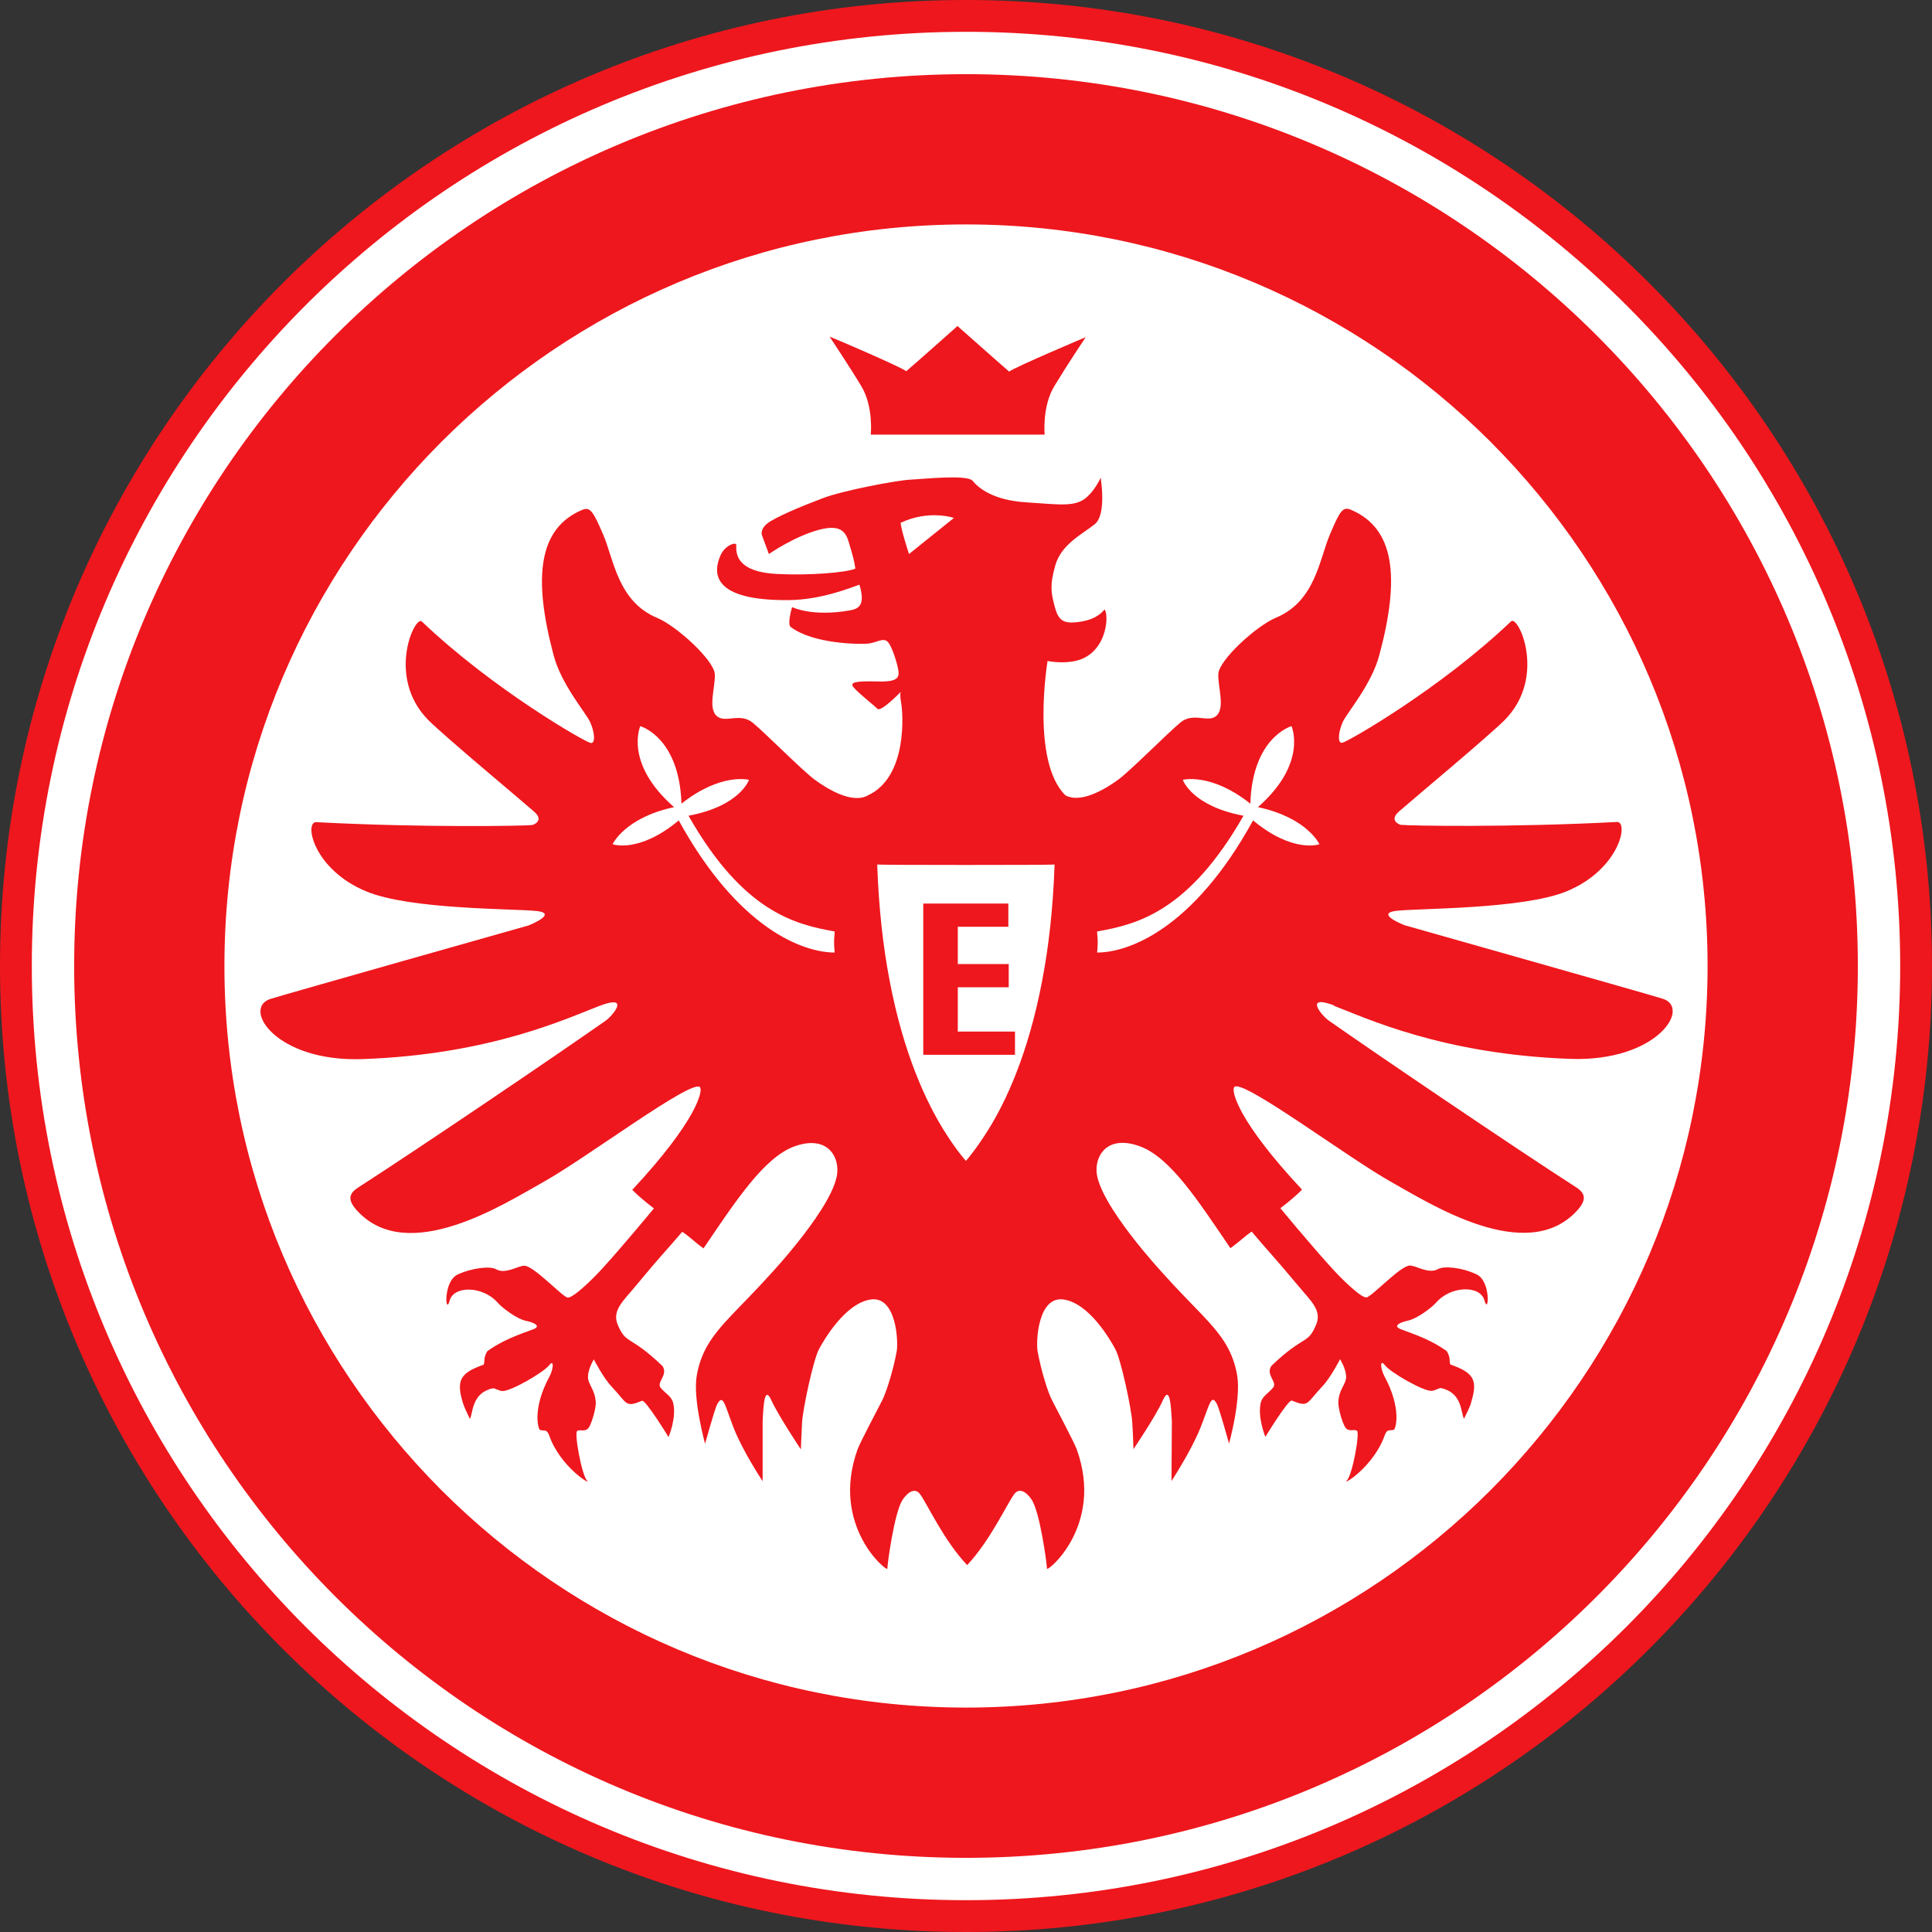 <?xml version="1.0" encoding="utf-8"?>
<svg xmlns="http://www.w3.org/2000/svg" height="99" viewBox="0 0 99 99" width="99">
  <rect x="0" y="0" width="99" height="99" fill="#333333" stroke="none"/>
  <defs>
    <style>.c{fill:#fff;}.c,.d{stroke-width:0px;}.e{opacity:0;}.d{fill:#ee171d;}</style>
  </defs>
  <g id="a">
    <g class="e">
      <rect class="c" height="99" width="99"/>
    </g>
  </g>
  <g id="b">
    <path class="d" d="M49.5,0C22.16,0,0,22.16,0,49.5c0,27.34,22.16,49.5,49.5,49.5,27.34,0,49.5-22.16,49.5-49.5C99,22.16,76.84,0,49.5,0Z"/>
    <path class="c" d="M83.35,83.35c-8.67,8.66-20.63,14.02-33.85,14.02-13.22,0-25.18-5.36-33.85-14.02C6.99,74.68,1.63,62.72,1.63,49.5c0-13.22,5.36-25.18,14.02-33.85C24.31,6.99,36.28,1.63,49.5,1.63c13.22,0,25.18,5.36,33.85,14.02,8.66,8.66,14.02,20.63,14.02,33.85,0,13.22-5.36,25.18-14.02,33.85Z"/>
    <path class="d" d="M3.8,49.5c0-25.24,20.46-45.69,45.7-45.7h0c25.24,0,45.7,20.46,45.7,45.7h0c0,25.24-20.46,45.7-45.7,45.7h0c-25.24,0-45.69-20.46-45.7-45.7h0Z"/>
    <path class="c" d="M22.63,22.63c-6.88,6.89-11.13,16.36-11.13,26.87h0c0,10.51,4.25,19.98,11.13,26.87h0c6.89,6.88,16.36,11.13,26.87,11.13h0c10.51,0,19.98-4.25,26.87-11.13h0c6.88-6.89,11.13-16.37,11.13-26.87h0c0-10.51-4.25-19.98-11.13-26.87h0c-6.89-6.88-16.37-11.13-26.87-11.13h0c-10.51,0-19.98,4.25-26.87,11.13h0Z"/>
    <path class="d" d="M68.33,51.53c1.61.61,5.57,2.5,12.15,2.73,4.43.15,6.19-2.61,4.73-3.08-.58-.19-13.24-3.77-13.24-3.77,0,0-1.57-.61-.39-.74,1.18-.13,6.44-.08,8.68-.99,2.74-1.12,3.22-3.6,2.59-3.56-5.51.29-10.68.19-11.01.15-.03,0-.06,0-.09-.01,0,0-.61-.2-.06-.68.6-.53,4.57-3.84,5.41-4.68,2.18-2.2.7-5.41.33-5.06-3.65,3.48-8.36,6.16-8.64,6.22-.28.06-.2-.6.02-1.07.22-.48,1.47-1.91,1.87-3.42,1.07-3.99.79-6.5-1.46-7.45-.41-.17-.56.05-1.08,1.29-.53,1.24-.74,3.4-2.75,4.24-1.03.43-2.94,2.19-2.96,2.89-.03.7.39,1.8-.15,2.18-.43.3-1.16-.23-1.8.31-.64.53-2.5,2.41-3.15,2.9-.65.48-1.94,1.27-2.74.82-1.77-1.75-.91-6.88-.91-6.88,0,0,.61.13,1.26.03,1.79-.26,1.91-2.39,1.66-2.67-.19.23-.56.58-1.5.66-.72.07-.91-.23-1.07-.87-.15-.6-.26-.99.05-2.06.31-1.08,1.4-1.6,2.02-2.1.62-.5.3-2.38.3-2.38,0,0-.24.56-.68.97-.6.56-1.41.4-3.15.29-1.73-.11-2.46-.77-2.73-1.1-.27-.34-2.55-.09-3.2-.06-.66.03-3.44.55-4.48.95-1.04.39-2.48.99-2.86,1.31-.38.32-.25.6-.25.6l.35.95s1.29-.9,2.56-1.24c1.27-.34,1.42.24,1.58.79.18.61.23.77.29,1.2-.47.2-2.35.36-4.05.27-1.97-.11-2.08-.97-2.05-1.48.01-.18-.57,0-.8.51-.4.88-.51,2.36,3.53,2.31,1.61-.02,3.1-.62,3.58-.79.32,1.06-.04,1.24-.5,1.32-1.95.34-2.95-.17-2.95-.17,0,0-.27.87-.07,1.02,1.17.88,3.54.89,3.96.85.42-.04.76-.31.99-.11.23.19.53,1.19.57,1.52.04.33-.06.56-1.04.53-.98-.02-1.36.01-1.32.2.04.19,1.1,1.01,1.28,1.2.18.19,1.19-.86,1.19-.86,0,0-.05.14.03.57.08.42.37,3.77-1.71,4.73-.81.45-2.09-.34-2.74-.82-.65-.49-2.51-2.37-3.15-2.9-.64-.53-1.37,0-1.8-.31-.54-.37-.12-1.48-.15-2.18-.03-.7-1.93-2.46-2.96-2.89-2.01-.84-2.22-3-2.75-4.24-.53-1.24-.68-1.46-1.09-1.29-2.25.95-2.52,3.47-1.46,7.45.4,1.51,1.65,2.94,1.87,3.42.22.47.3,1.13.02,1.07-.28-.05-4.99-2.74-8.64-6.22-.36-.35-1.85,2.86.34,5.06.84.84,4.81,4.15,5.41,4.68.55.48-.07.68-.07.68-.03,0-.06.01-.09.01-.33.04-5.49.14-11-.15-.64-.03-.16,2.44,2.59,3.56,2.24.92,7.51.87,8.68.99,1.17.12-.39.74-.39.74,0,0-12.66,3.58-13.24,3.77-1.46.48.29,3.24,4.73,3.08,6.58-.23,10.54-2.12,12.15-2.73,1.61-.61.65.52.31.76-2.38,1.67-9.39,6.43-12.7,8.56-.47.31-.55.64,0,1.22,2.6,2.76,7.51-.4,9.45-1.48,2.27-1.26,7.66-5.33,8.08-4.89.16.17-.15,1.7-3.47,5.26.47.48,1.11.95,1.11.95,0,0-1.59,1.93-2.68,3.12-.44.48-1.47,1.5-1.75,1.45-.28-.06-1.71-1.61-2.2-1.63-.31-.02-.97.46-1.46.18-.29-.17-1.21-.08-1.97.27-.76.36-.62,2.14-.41,1.34.21-.79,1.72-.76,2.47.11.24.27.97.82,1.43.92.47.1.7.25.5.38-.17.12-1.44.43-2.47,1.18-.22.37-.1.51-.19.69-1.15.41-1.42.76-1.07,1.92.04.11.02.14.37.86.17-.31.08-1.33,1.17-1.57.11-.02.31.14.51.14.45,0,2.08-.95,2.37-1.31.29-.37.22.21.03.56-.91,1.68-.57,2.72-.49,2.74.21.08.32-.07.46.25.56,1.65,2.22,2.63,1.95,2.35-.27-.29-.67-2.47-.5-2.55.17-.08.31.04.51-.08.2-.12.45-1.07.44-1.36-.03-.7-.41-.92-.4-1.34.01-.42.3-.88.3-.88,0,0,.49.95.9,1.38.84.89.69,1.1,1.57.74.18-.07,1.36,1.86,1.36,1.86,0,0,.43-1.03.23-1.77-.09-.33-.41-.48-.64-.76-.22-.29.4-.65.1-1.11-1.7-1.63-1.86-1.07-2.3-2.13-.29-.71.28-1.2.88-1.92,1.49-1.8,1.54-1.78,2.43-2.83.37.24.58.48,1.09.85,1.66-2.44,3.09-4.64,4.64-5.22,1.56-.57,2.26.34,2.22,1.28-.07,1.67-3.42,5.25-3.42,5.25-1.52,1.69-2.62,2.59-3.25,3.69h0s0,0,0,0c-.26.46-.44.95-.54,1.54-.1.62.01,1.51.15,2.23.13.7.28,1.24.28,1.24,0,0,.5-1.79.61-2,.32-.61.39,0,.86,1.2.47,1.2,1.48,2.72,1.48,2.72v-3.07c.04-.8.09-1.87.45-1.07.36.79,1.51,2.51,1.51,2.51,0,0,.02-.63.06-1.38h-.01.01c.04-.7.58-3.23.87-3.76h-.01s.01,0,.01,0c.24-.45,1.33-2.34,2.64-2.54,1.32-.2,1.43,2.14,1.34,2.65-.17.96-.53,2.08-.72,2.47-.12.25-1.16,2.2-1.29,2.57-1.4,3.92,1.53,6.29,1.53,6.1,0-.19.35-2.89.79-3.54.26-.38.63-.64.9-.26.38.54,1.21,2.36,2.4,3.62h0s0,0,0,0c0,0,0,0,0,0h0c1.18-1.26,2.01-3.08,2.4-3.62.27-.38.64-.13.9.26.44.65.79,3.35.79,3.54,0,.19,2.93-2.19,1.53-6.1-.13-.37-1.17-2.32-1.29-2.57-.2-.39-.55-1.51-.72-2.47-.09-.51.02-2.85,1.34-2.65,1.32.2,2.4,2.09,2.64,2.54h.01s-.01,0-.01,0c.29.52.83,3.06.87,3.75h0s0,0,0,0c.05.76.06,1.38.06,1.38,0,0,1.16-1.71,1.51-2.51.36-.79.41.27.46,1.07l-.02,3.07s1-1.52,1.48-2.72c.48-1.2.55-1.81.86-1.2.11.21.61,2,.61,2,0,0,.15-.54.28-1.24.13-.72.24-1.61.14-2.23-.1-.59-.28-1.08-.54-1.54h0,0c-.63-1.1-1.74-2-3.25-3.69,0,0-3.34-3.59-3.42-5.25-.04-.94.66-1.85,2.22-1.28,1.56.57,2.98,2.78,4.64,5.22.51-.37.72-.6,1.09-.85.88,1.05.93,1.04,2.43,2.83.6.72,1.17,1.21.88,1.92-.44,1.07-.6.5-2.3,2.13-.31.46.32.83.09,1.11-.23.29-.55.44-.63.76-.19.74.23,1.77.23,1.77,0,0,1.18-1.94,1.36-1.86.88.36.73.15,1.57-.74.41-.43.9-1.38.9-1.38,0,0,.29.46.31.88.01.42-.38.64-.4,1.34-.01.29.24,1.24.44,1.36.21.12.34,0,.51.08.17.09-.23,2.27-.51,2.55-.27.29,1.39-.7,1.95-2.35.14-.32.25-.17.46-.25.08-.03.42-1.06-.49-2.74-.19-.35-.26-.93.03-.56.29.37,1.92,1.31,2.37,1.31.2,0,.39-.16.51-.14,1.09.24,1,1.26,1.17,1.57.36-.72.34-.75.37-.86.36-1.16.09-1.51-1.07-1.92-.08-.19.04-.32-.19-.69-1.04-.75-2.3-1.05-2.47-1.18-.19-.13.04-.28.5-.38.47-.11,1.19-.65,1.43-.92.76-.88,2.27-.9,2.48-.11.21.79.35-.99-.41-1.34-.76-.36-1.67-.44-1.97-.27-.49.28-1.15-.2-1.46-.18-.49.03-1.92,1.58-2.2,1.63-.28.05-1.3-.97-1.74-1.45-1.09-1.19-2.68-3.12-2.68-3.12,0,0,.64-.47,1.11-.95-3.33-3.56-3.64-5.09-3.47-5.26.42-.44,5.82,3.63,8.08,4.89,1.94,1.08,6.86,4.24,9.45,1.48.54-.57.47-.91,0-1.22-3.31-2.13-10.32-6.89-12.7-8.56-.34-.24-1.3-1.37.31-.76"/>
    <path class="d" d="M55.65,17.27s-3.62,1.53-3.94,1.77c-.62-.53-2.42-2.14-2.63-2.32v-.02s0,0-.01,0h0s0,0,0,0c-.2.18-2.01,1.79-2.63,2.32-.32-.24-3.89-1.77-3.93-1.77,0,0,1,1.5,1.62,2.53.64,1.05.49,2.49.49,2.49h8.91s-.14-1.44.5-2.49c.62-1.03,1.62-2.53,1.62-2.53"/>
    <path class="c" d="M46.15,26.79c1.46-.69,2.73-.25,2.73-.25l-2.3,1.85s-.41-1.25-.43-1.6"/>
    <path class="c" d="M56.22,47.73c2.04-.36,4.69-1.01,7.5-5.93-2.66-.5-3.11-1.84-3.11-1.84h0s1.44-.38,3.46,1.22c.11-3.42,2.11-3.97,2.11-3.97h0s.85,1.89-1.72,4.15c2.53.54,3.15,1.9,3.15,1.9h0s-1.34.49-3.4-1.22c-3.06,5.57-6.38,6.77-7.99,6.77.07-.73-.01-.91,0-1.09"/>
    <path class="c" d="M44.95,44.3c.08,2.28.31,4.26.64,5.97.72,3.78,1.89,6.22,2.77,7.64.61.98,1.04,1.47,1.13,1.57v.02h0s.01,0,.01,0v-.02c.1-.11.52-.6,1.13-1.57.89-1.42,2.05-3.86,2.77-7.64.33-1.71.56-3.68.64-5.97-.03.03-9.07.03-9.1,0"/>
    <path class="c" d="M42.77,47.73c-2.04-.36-4.69-1.01-7.49-5.93,2.66-.5,3.1-1.84,3.1-1.84h0s-1.44-.38-3.46,1.22c-.11-3.42-2.11-3.97-2.11-3.97h0s-.85,1.89,1.73,4.15c-2.53.54-3.15,1.9-3.15,1.9h0s1.34.49,3.39-1.22c3.06,5.57,6.38,6.77,7.99,6.77-.07-.73.01-.91,0-1.09"/>
    <polyline class="d" points="52.01 54.05 52.01 52.86 49.08 52.86 49.08 50.59 51.69 50.59 51.69 49.4 49.08 49.4 49.08 47.49 51.67 47.49 51.67 46.3 47.31 46.3 47.31 54.05 52.01 54.05"/>
  </g>
</svg>